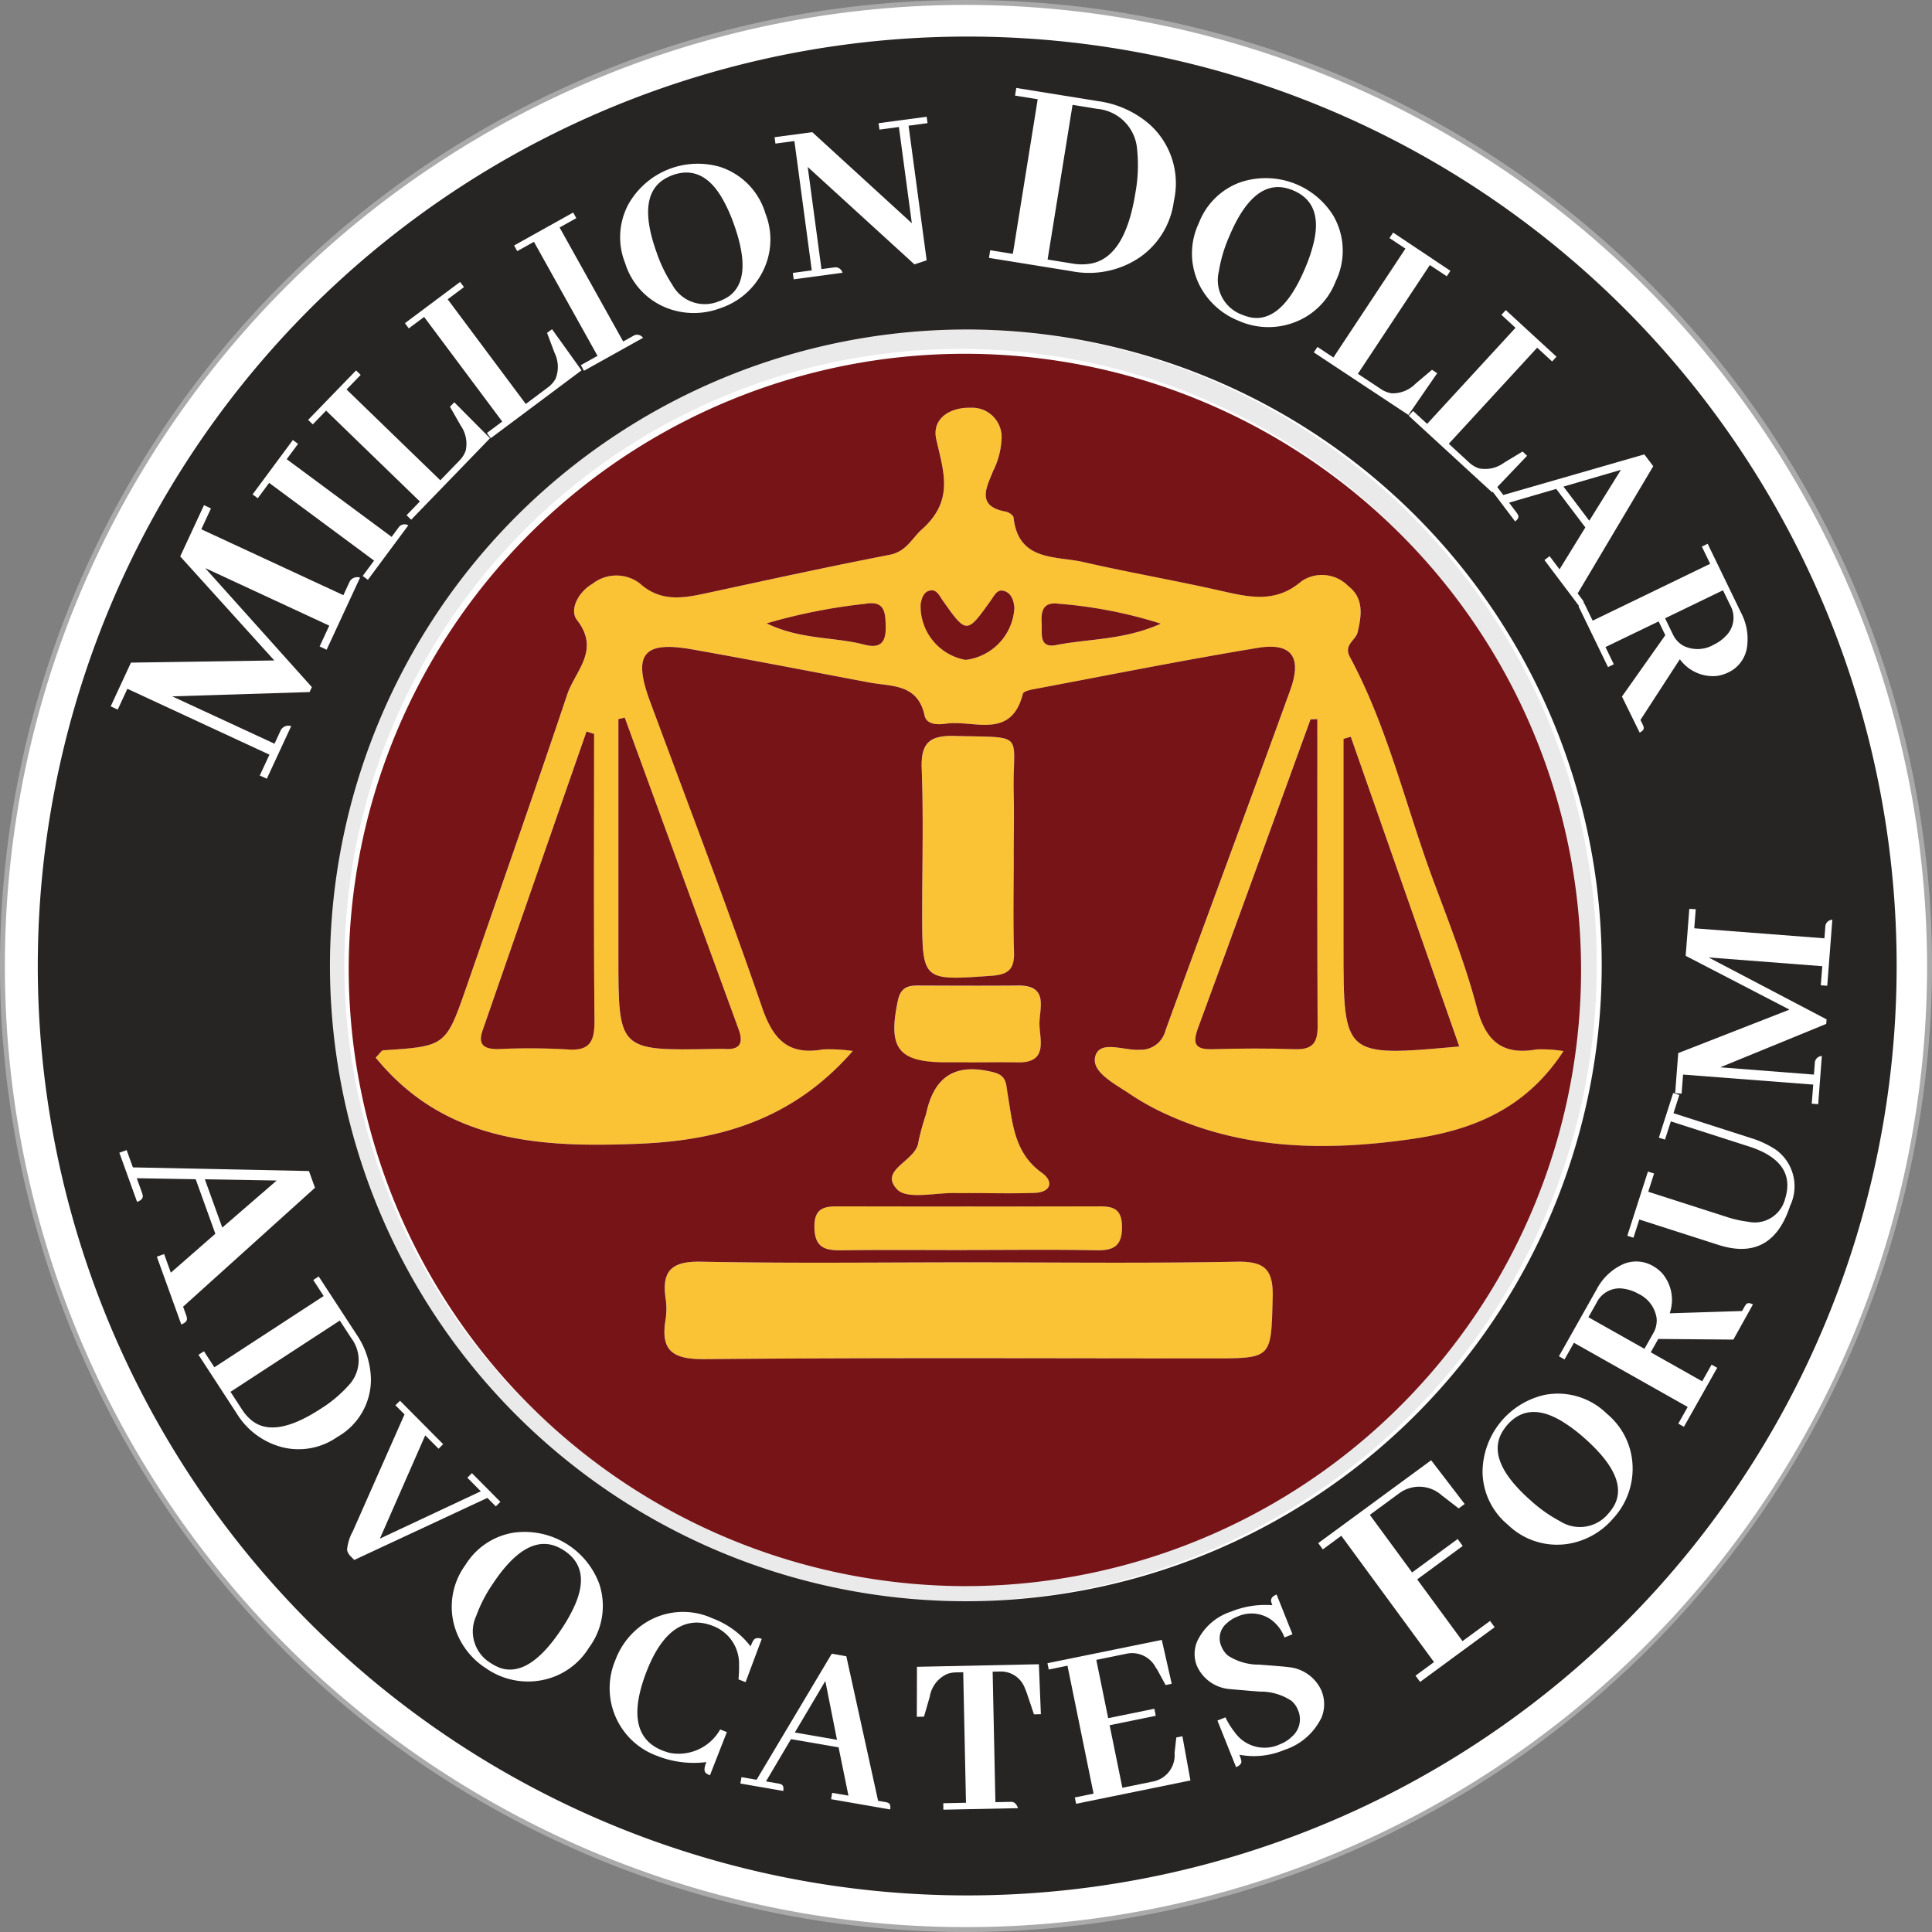 <?xml version="1.0" encoding="UTF-8"?> <svg xmlns="http://www.w3.org/2000/svg" xmlns:xlink="http://www.w3.org/1999/xlink" id="Group_623" data-name="Group 623" width="106.07" height="106.07" viewBox="0 0 106.07 106.07"><rect x="0" y="0" width="106.07" height="106.07" fill="#808080" stroke="none"/><defs><clipPath id="clip-path"><rect id="Rectangle_713" data-name="Rectangle 713" width="106.07" height="106.07" fill="none"></rect></clipPath></defs><g id="Group_622" data-name="Group 622" clip-path="url(#clip-path)"><path id="Path_39366" data-name="Path 39366" d="M106.173,53.273a52.9,52.9,0,1,1-52.9-52.9,52.9,52.9,0,0,1,52.9,52.9" transform="translate(-0.238 -0.238)" fill="#fff"></path><path id="Path_39367" data-name="Path 39367" d="M53.035,106.07A53.035,53.035,0,1,1,106.07,53.035,53.1,53.1,0,0,1,53.035,106.07m0-105.8A52.766,52.766,0,1,0,105.8,53.035,52.826,52.826,0,0,0,53.035.269" fill="#aaa"></path><path id="Path_39368" data-name="Path 39368" d="M119.254,85.09A34.917,34.917,0,1,1,84.48,50.083,34.857,34.857,0,0,1,119.254,85.09m-68.761-.05A33.829,33.829,0,1,0,84.349,51.166,33.844,33.844,0,0,0,50.493,85.04" transform="translate(-31.587 -32.009)" fill="#ebeaea"></path><path id="Path_39369" data-name="Path 39369" d="M122.377,97.356c-2.133,3.281-5.175,4.379-8.375,4.835-4.52.645-9.062.617-13.36-1.334a13.875,13.875,0,0,1-2.066-1.139c-.807-.548-2.109-1.193-1.913-2.041.222-.966,1.591-.332,2.443-.393a1.393,1.393,0,0,0,1.417-1.056c2.27-6.233,4.591-12.447,6.848-18.684.662-1.83.077-2.63-1.773-2.325-4.017.661-8.012,1.46-12.014,2.214-.316.06-.848.14-.89.309-.643,2.542-2.688,1.423-4.205,1.639-.45.064-1.081.072-1.192-.447-.377-1.768-1.837-1.585-3.068-1.82C81,76.5,77.78,75.877,74.548,75.3c-2.7-.48-3.281.263-2.325,2.844,2.073,5.6,4.217,11.185,6.162,16.834.614,1.785,1.465,2.613,3.346,2.281a9.268,9.268,0,0,1,1.628.087c-3.309,3.8-7.346,4.914-11.737,5.093-5.374.219-10.636-.044-14.46-4.73.246-.247.325-.4.413-.4,3.441-.222,3.443-.219,4.588-3.524,1.849-5.336,3.725-10.664,5.519-16.018.43-1.283,1.829-2.423.536-4.077-.437-.56.069-1.547.846-1.991a2.123,2.123,0,0,1,2.591-.031c1.163,1.054,2.391.817,3.7.537,3.339-.717,6.676-1.445,10.027-2.1.927-.18,1.209-.891,1.774-1.4,1.772-1.586,1.195-3.125.784-4.945-.251-1.112.726-1.763,1.891-1.727a1.611,1.611,0,0,1,1.682,1.784,4.3,4.3,0,0,1-.458,1.687c-.337.862-.97,1.927.69,2.228.165.03.419.2.433.326.27,2.42,2.306,2.1,3.851,2.448,2.5.57,5.024,1.007,7.521,1.573,1.564.355,3.015.7,4.444-.53a2.015,2.015,0,0,1,2.563.274c.859.661.734,1.606.511,2.534-.11.46-.791.675-.418,1.367,2.1,3.9,3.073,8.217,4.6,12.329.848,2.277,1.74,4.551,2.359,6.894C118.1,96.8,119,97.6,120.9,97.262a7.646,7.646,0,0,1,1.48.093M70.831,79.045l-.349.079v13c0,5.215,0,5.215,5.235,5.111.2,0,.4-.015.591,0,.837.061,1.055-.31.778-1.067q-3.131-8.562-6.255-17.125m38.026.079-.375.013c-2.054,5.648-4.095,11.3-6.174,16.939-.319.866-.171,1.193.782,1.17,1.507-.038,3.017-.048,4.522,0,.93.033,1.264-.3,1.259-1.242-.029-5.628-.014-11.256-.014-16.884m-39.708.813-.415-.129q-2.856,8.211-5.71,16.424c-.288.83.159,1.022.888,1.009a36.589,36.589,0,0,1,3.739.018c1.273.108,1.53-.441,1.52-1.59-.048-5.244-.021-10.489-.021-15.733m47.5,17.163L110.692,80.1l-.4.114V91.624c0,6.053,0,6.053,6.356,5.477M89.542,75.877a3.043,3.043,0,0,0,2.686-2.86c-.036-.417-.166-.814-.58-.931-.366-.1-.518.252-.711.523-1.325,1.859-1.338,1.858-2.648,0-.189-.268-.331-.62-.7-.54-.347.074-.451.418-.51.757a3,3,0,0,0,2.466,3.05m10.721-1.987A24.88,24.88,0,0,0,94.651,72.8c-.878-.125-.973.429-.934,1.079.032.547-.157,1.373.791,1.188,1.809-.353,3.719-.266,5.756-1.174m-21.643-.017c1.893.912,3.7.73,5.364,1.168.845.222,1.193-.084,1.175-.978-.016-.813-.053-1.456-1.147-1.261a31.128,31.128,0,0,0-5.392,1.071" transform="translate(-36.533 -39.649)" fill="#f9c335"></path><path id="Path_39370" data-name="Path 39370" d="M145.284,118.531c0,1.772-.038,3.545.015,5.315.027.931-.314,1.226-1.241,1.291-3.806.265-3.8.3-3.8-3.5,0-2.625.069-5.252-.028-7.874-.051-1.387.41-1.829,1.789-1.794,4.057.1,3.177-.243,3.265,3.217.029,1.115,0,2.231,0,3.347" transform="translate(-89.621 -71.561)" fill="#f9c335"></path><path id="Path_39371" data-name="Path 39371" d="M132.309,185.929c-2.293,0-4.585-.022-6.877.011-.9.013-1.493-.117-1.517-1.241-.027-1.222.706-1.171,1.536-1.17q6.975.015,13.951,0c.78,0,1.392.018,1.4,1.1s-.452,1.329-1.42,1.31c-2.357-.045-4.716-.015-7.074-.015" transform="translate(-79.198 -117.299)" fill="#f9c335"></path><path id="Path_39372" data-name="Path 39372" d="M117.726,191.989c4.931,0,9.864.06,14.793-.035,1.56-.03,2.027.426,1.984,1.986-.091,3.32-.008,3.323-3.345,3.323-9.271,0-18.542-.045-27.813.04-1.717.016-2.468-.4-2.173-2.169a3.888,3.888,0,0,0,0-1.18c-.223-1.542.38-2.032,1.956-2,4.863.1,9.73.036,14.6.036" transform="translate(-64.623 -122.683)" fill="#f9c335"></path><path id="Path_39373" data-name="Path 39373" d="M140,169.477c-.262,0-.524.007-.785,0-1.108-.034-2.678.369-3.223-.2-1.044-1.1,1.072-1.545,1.169-2.618a13.917,13.917,0,0,1,.415-1.508c.443-2.12,1.646-2.836,3.726-2.3.715.184.665.657.753,1.169.274,1.6.343,3.249,1.885,4.347.656.468.514,1.065-.409,1.1-1.176.043-2.354.01-3.532.01Z" transform="translate(-86.733 -103.971)" fill="#f9c335"></path><path id="Path_39374" data-name="Path 39374" d="M140.1,154.174h-1.179c-2.639,0-3.207-.772-2.642-3.407.149-.7.527-.809,1.1-.809,1.834,0,3.668.013,5.5,0,1.7-.016,1.158,1.271,1.169,2.119s.492,2.137-1.195,2.1c-.917-.019-1.834,0-2.751,0" transform="translate(-86.975 -95.841)" fill="#f9c335"></path><path id="Path_39375" data-name="Path 39375" d="M53.052,87.623A33.829,33.829,0,1,1,86.74,121.434,33.912,33.912,0,0,1,53.052,87.623m66.7,4.437a7.586,7.586,0,0,0-1.48-.093c-1.894.337-2.8-.463-3.288-2.311-.619-2.343-1.511-4.617-2.359-6.894-1.532-4.112-2.507-8.434-4.6-12.33-.373-.692.307-.906.418-1.367.223-.928.348-1.873-.511-2.534a2.015,2.015,0,0,0-2.563-.274c-1.428,1.233-2.88.884-4.444.53-2.5-.567-5.024-1-7.521-1.573-1.546-.353-3.581-.029-3.851-2.448-.014-.127-.268-.3-.433-.326-1.66-.3-1.027-1.367-.69-2.228a4.3,4.3,0,0,0,.458-1.687A1.611,1.611,0,0,0,87.2,56.74c-1.165-.036-2.142.616-1.891,1.727.411,1.82.988,3.359-.784,4.945-.565.506-.846,1.216-1.774,1.4-3.352.651-6.689,1.379-10.027,2.1-1.3.28-2.533.517-3.7-.537a2.123,2.123,0,0,0-2.591.031c-.778.445-1.283,1.432-.846,1.991,1.293,1.654-.106,2.795-.536,4.077-1.795,5.355-3.67,10.682-5.519,16.018-1.145,3.3-1.147,3.3-4.588,3.524-.088.005-.167.157-.413.4,3.824,4.686,9.086,4.949,14.46,4.73,4.391-.179,8.428-1.3,11.738-5.093a9.268,9.268,0,0,0-1.628-.087c-1.88.332-2.731-.5-3.346-2.281-1.944-5.649-4.089-11.23-6.162-16.834-.955-2.582-.372-3.324,2.325-2.844,3.233.575,6.457,1.2,9.682,1.81,1.231.235,2.691.052,3.068,1.819.111.519.742.511,1.192.447,1.517-.215,3.562.9,4.205-1.639.043-.169.575-.25.89-.309,4-.753,8-1.552,12.014-2.214,1.85-.3,2.435.5,1.773,2.325-2.257,6.237-4.578,12.451-6.849,18.684a1.393,1.393,0,0,1-1.417,1.056c-.852.062-2.221-.573-2.443.393-.2.849,1.107,1.493,1.913,2.041a13.875,13.875,0,0,0,2.066,1.139c4.3,1.951,8.839,1.978,13.36,1.334,3.2-.457,6.242-1.554,8.375-4.835m-32.742,11.6c-4.866,0-9.733.062-14.6-.036-1.575-.032-2.179.458-1.956,2a3.9,3.9,0,0,1,0,1.181c-.3,1.767.456,2.185,2.173,2.169,9.27-.086,18.542-.041,27.813-.041,3.337,0,3.253,0,3.345-3.322.043-1.56-.424-2.016-1.984-1.986-4.93.095-9.862.035-14.793.035m2.561-22.336c0-1.115.024-2.232,0-3.347-.088-3.46.792-3.114-3.265-3.217-1.379-.035-1.84.407-1.789,1.794.1,2.621.028,5.249.027,7.874,0,3.8,0,3.767,3.8,3.5.928-.065,1.269-.36,1.242-1.291-.053-1.77-.016-3.543-.014-5.315m-2.552,21.66c2.358,0,4.717-.031,7.074.015.968.018,1.43-.229,1.42-1.31s-.621-1.106-1.4-1.1q-6.975.015-13.951,0c-.83,0-1.563-.052-1.536,1.17.025,1.124.615,1.254,1.517,1.241,2.292-.033,4.585-.011,6.877-.011m.156-3.124v-.006c1.177,0,2.356.032,3.532-.01.923-.034,1.065-.63.409-1.1-1.542-1.1-1.611-2.752-1.885-4.347-.088-.512-.038-.986-.753-1.17-2.08-.535-3.283.18-3.726,2.3a14.009,14.009,0,0,0-.416,1.508c-.1,1.073-2.213,1.522-1.169,2.618.545.572,2.115.169,3.223.2.262.008.523,0,.785,0m-.14-7.174c.917,0,1.834-.016,2.751,0,1.687.034,1.206-1.24,1.195-2.1s.534-2.135-1.169-2.119c-1.834.017-3.668.007-5.5,0-.569,0-.947.113-1.1.808-.565,2.636,0,3.405,2.642,3.407q.589,0,1.179,0" transform="translate(-33.907 -34.353)" fill="#771417"></path><path id="Path_39376" data-name="Path 39376" d="M94.428,109.172q3.127,8.563,6.256,17.125c.277.758.059,1.129-.778,1.067-.2-.014-.394,0-.591,0-5.235.1-5.235.1-5.235-5.111v-13l.349-.079" transform="translate(-60.129 -69.776)" fill="#771417"></path><path id="Path_39377" data-name="Path 39377" d="M188.552,109.392c0,5.628-.015,11.257.014,16.884.005.939-.329,1.275-1.259,1.242-1.506-.053-3.016-.042-4.522,0-.952.024-1.1-.3-.782-1.17,2.08-5.638,4.121-11.291,6.174-16.939l.374-.013" transform="translate(-116.227 -69.916)" fill="#771417"></path><path id="Path_39378" data-name="Path 39378" d="M79.379,111.416c0,5.244-.027,10.489.021,15.733.01,1.148-.246,1.7-1.52,1.59a36.582,36.582,0,0,0-3.738-.018c-.73.013-1.177-.179-.889-1.009q2.849-8.214,5.71-16.424l.415.129" transform="translate(-46.762 -71.127)" fill="#771417"></path><path id="Path_39379" data-name="Path 39379" d="M210.754,129.089c-6.356.576-6.356.576-6.356-5.477V112.2l.4-.114,5.957,17.005" transform="translate(-130.638 -71.637)" fill="#771417"></path><path id="Path_39380" data-name="Path 39380" d="M142.486,93.63a3,3,0,0,1-2.466-3.05c.058-.339.163-.683.51-.757.372-.08.514.272.7.54,1.31,1.856,1.323,1.857,2.648,0,.193-.271.346-.626.711-.523.414.117.543.515.58.931a3.043,3.043,0,0,1-2.686,2.86" transform="translate(-89.477 -57.401)" fill="#771417"></path><path id="Path_39381" data-name="Path 39381" d="M165,92.917c-2.037.908-3.948.821-5.756,1.174-.948.185-.759-.641-.791-1.188-.038-.65.056-1.2.934-1.08A24.873,24.873,0,0,1,165,92.917" transform="translate(-101.266 -58.676)" fill="#771417"></path><path id="Path_39382" data-name="Path 39382" d="M116.63,92.88a31.125,31.125,0,0,1,5.392-1.071c1.094-.195,1.131.448,1.147,1.261.018.894-.33,1.2-1.175.978-1.665-.438-3.471-.256-5.364-1.168" transform="translate(-74.542 -58.656)" fill="#771417"></path><path id="Path_39383" data-name="Path 39383" d="M56.479,5.564a51.027,51.027,0,1,0,51.087,51,51,51,0,0,0-51.087-51m.132,16.081A34.911,34.911,0,1,1,21.553,56.324,34.978,34.978,0,0,1,56.611,21.645" transform="translate(-3.437 -3.556)" fill="#272424"></path><path id="Path_39384" data-name="Path 39384" d="M22.34,77.038l-.53,1.143,7.8,3.618.351-.757a.48.48,0,0,1,.565-.207l-1.835,3.959-.386-.179.53-1.143L22.021,80.31l5.859,6.537-.126.271-7.541.236,5.616,2.6.351-.758a.48.48,0,0,1,.565-.207l-1.338,2.887L25.02,91.7l.531-1.144-7.8-3.618-.53,1.143-.386-.179,1.113-2.4,7.869-.119-5.165-5.712,1.306-2.815Z" transform="translate(-10.758 -49.123)" fill="#fff"></path><path id="Path_39385" data-name="Path 39385" d="M44.756,74.622l-.285-.211.625-.844L39.336,69.3l-.625.844-.285-.211,2.211-2.986.285.211L40.3,68l5.76,4.265.414-.559a.4.4,0,0,1,.5-.074Z" transform="translate(-24.559 -42.789)" fill="#fff"></path><path id="Path_39386" data-name="Path 39386" d="M52.54,64.552l-.255-.246.731-.755-5.148-4.988-.731.755-.254-.247,2.63-2.715.254.246-.776.8,5.148,4.986,1.041-1.075a1.484,1.484,0,0,0,.353-.554,1.755,1.755,0,0,0-.282-1.388l-.582-1.021.237-.245,1.962,1.974Z" transform="translate(-29.965 -36.019)" fill="#fff"></path><path id="Path_39387" data-name="Path 39387" d="M66.317,51.477l-.212-.284.842-.628-4.289-5.744-.842.629-.212-.285L64.633,42.9l.212.284-.894.668L68.24,49.6l1.2-.9a1.481,1.481,0,0,0,.437-.49,1.755,1.755,0,0,0-.057-1.415l-.413-1.1.274-.2L71.3,47.754Z" transform="translate(-39.373 -27.421)" fill="#fff"></path><path id="Path_39388" data-name="Path 39388" d="M82.046,41.021l-.172-.309.917-.511L79.3,33.941l-.917.511-.173-.309,3.244-1.81.172.309-.917.512L84.2,39.414l.608-.339a.4.4,0,0,1,.482.137Z" transform="translate(-49.986 -20.665)" fill="#fff"></path><path id="Path_39389" data-name="Path 39389" d="M99.787,25.039a3.834,3.834,0,0,1,2.546,2.57,3.883,3.883,0,0,1-.154,3.209,4.023,4.023,0,0,1-2.31,1.992,4.116,4.116,0,0,1-2.739.067,3.874,3.874,0,0,1-2.5-2.547,3.821,3.821,0,0,1,.171-3.2,4.372,4.372,0,0,1,4.982-2.09m.523,7.138q1.384-.959.289-4a8.579,8.579,0,0,0-.624-1.38q-1.084-1.884-2.739-1.287c-.074.027-.151.06-.23.1q-1.827.855-.638,4.151a7.791,7.791,0,0,0,.861,1.769,2.023,2.023,0,0,0,2.547.909,2.5,2.5,0,0,0,.533-.262" transform="translate(-60.312 -15.894)" fill="#fff"></path><path id="Path_39390" data-name="Path 39390" d="M123.549,18.116l2.641-.354.047.351-1.041.14.993,7.39-.672.223L119.66,20.52l.753,5.607.755-.1a.4.4,0,0,1,.4.3l-2.68.361-.047-.352,1.041-.14-.954-7.1-1.041.14-.047-.351,2.068-.278,5.467,5-.71-5.282-1.067.143Z" transform="translate(-75.314 -11.352)" fill="#fff"></path><path id="Path_39391" data-name="Path 39391" d="M156.46,14.107a5.426,5.426,0,0,1,2.824,1.286,4.348,4.348,0,0,1,1.319,4.186A4.446,4.446,0,0,1,158.7,22.7a4.979,4.979,0,0,1-3.726.739l-4.525-.73.068-.42,1.244.2L153.126,14l-1.244-.2.068-.42Zm-1.421.2L153.669,22.8l1.369.221a2.969,2.969,0,0,0,.956.01q1.915-.3,2.49-3.859a8.483,8.483,0,0,0,.1-2.409,2.41,2.41,0,0,0-2.176-2.234Z" transform="translate(-96.154 -8.551)" fill="#fff"></path><path id="Path_39392" data-name="Path 39392" d="M189.1,29.11a3.834,3.834,0,0,1,.139,3.616,3.882,3.882,0,0,1-2.283,2.261,4.022,4.022,0,0,1-3.048-.093,4.115,4.115,0,0,1-2.064-1.8,3.871,3.871,0,0,1-.118-3.563,3.823,3.823,0,0,1,2.29-2.244A4.372,4.372,0,0,1,189.1,29.11m-4.439,5.614q1.669.228,2.914-2.752a8.6,8.6,0,0,0,.473-1.438q.474-2.121-1.149-2.8c-.073-.03-.151-.058-.235-.084q-1.924-.605-3.276,2.629a7.837,7.837,0,0,0-.561,1.886,2.024,2.024,0,0,0,1.262,2.392,2.544,2.544,0,0,0,.571.167" transform="translate(-115.907 -17.283)" fill="#fff"></path><path id="Path_39393" data-name="Path 39393" d="M199.88,41.979l.2-.3.876.58,3.955-5.977-.876-.58.2-.3L207.38,37.5l-.2.3-.93-.616L202.3,43.154l1.248.826a1.47,1.47,0,0,0,.609.246,1.761,1.761,0,0,0,1.312-.532l.9-.76.285.188-1.58,2.292Z" transform="translate(-127.75 -22.632)" fill="#fff"></path><path id="Path_39394" data-name="Path 39394" d="M214.316,52.975l.24-.261.773.711,4.852-5.275-.773-.711.24-.261,2.783,2.559-.24.261-.821-.756-4.852,5.275,1.1,1.013a1.48,1.48,0,0,0,.563.339,1.754,1.754,0,0,0,1.38-.318l1.006-.608.251.231L218.9,57.187Z" transform="translate(-136.977 -30.153)" fill="#fff"></path><path id="Path_39395" data-name="Path 39395" d="M229.571,74.923l.283-.214.546.723,1.417-2.3-1.6-2.115-2.589.755.419.555a.75.75,0,0,1,.077.123c.053.114,0,.231-.162.352l-1.44-1.906.283-.214.507.67,7.742-2.231.491.649-4.15,6.986.245.324a.64.64,0,0,1,.077.123q.079.17-.162.352Zm4.2-4.953-3.155.919,1.417,1.875Z" transform="translate(-144.779 -44.175)" fill="#fff"></path><path id="Path_39396" data-name="Path 39396" d="M240.154,86.16l.319-.155.458.946,6.452-3.123-.458-.945.319-.154,1.841,3.8a3.084,3.084,0,0,1,.329,1.8,1.821,1.821,0,0,1-1.04,1.466,2.142,2.142,0,0,1-.637.192,2.249,2.249,0,0,1-2.02-.919L243.555,92.4l.12.248a.983.983,0,0,1,.057.148c.026.114-.048.213-.221.3l-.972-1.979,2.38-3.369-.366-.756L241.634,88.4l.458.945-.319.154Zm7.931-.878-3.178,1.538.429.886a1.374,1.374,0,0,0,.579.624,1.768,1.768,0,0,0,1.674-.066,2.172,2.172,0,0,0,.628-.45,1.4,1.4,0,0,0,.263-1.717Z" transform="translate(-153.491 -52.875)" fill="#fff"></path><path id="Path_39397" data-name="Path 39397" d="M20.219,180.83l.4-.144.368,1.022,2.444-2.137-1.079-2.993-3.235-.056.283.785a.891.891,0,0,1,.044.169q.03.223-.31.346l-.973-2.7.4-.144.342.949,9.667.2.331.919-7.241,6.53.166.459a.768.768,0,0,1,.044.169c.02.149-.084.264-.31.346Zm6.58-4.181-3.944-.068.957,2.652Z" transform="translate(-11.608 -111.836)" fill="#fff"></path><path id="Path_39398" data-name="Path 39398" d="M38.877,197.374a4.513,4.513,0,0,1,.79,2.462A3.621,3.621,0,0,1,37.824,203a3.7,3.7,0,0,1-2.995.573,4.149,4.149,0,0,1-2.544-1.883l-2.086-3.2.3-.193.573.88,6-3.914-.573-.88.3-.193Zm-.92-.764-6,3.914.631.968a2.464,2.464,0,0,0,.529.6q1.256,1.014,3.774-.627a7.091,7.091,0,0,0,1.543-1.288,2.008,2.008,0,0,0,.158-2.595Z" transform="translate(-19.302 -124.11)" fill="#fff"></path><path id="Path_39399" data-name="Path 39399" d="M53.023,221.674a.73.73,0,0,1-.23-.381,2.538,2.538,0,0,1,.31-1.011l2.845-6.432-.5-.5.252-.249,2.368,2.385-.251.25L57.085,215l-2.49,5.672,5.541-2.6-.74-.745.252-.25,1.563,1.574-.252.25-.462-.466-7.309,3.408Z" transform="translate(-33.739 -136.198)" fill="#fff"></path><path id="Path_39400" data-name="Path 39400" d="M76.79,235.807a3.833,3.833,0,0,1-.538,3.578,3.882,3.882,0,0,1-2.665,1.8,4.024,4.024,0,0,1-2.977-.66,4.119,4.119,0,0,1-1.692-2.155,3.875,3.875,0,0,1,.549-3.523,3.821,3.821,0,0,1,2.668-1.778,4.374,4.374,0,0,1,4.654,2.743m-5.408,4.688q1.6.535,3.377-2.159a8.615,8.615,0,0,0,.734-1.325q.861-2-.607-2.965a2.483,2.483,0,0,0-.215-.126q-1.778-.953-3.709,1.971a7.824,7.824,0,0,0-.9,1.748,2.024,2.024,0,0,0,.794,2.585,2.534,2.534,0,0,0,.529.271" transform="translate(-43.916 -148.926)" fill="#fff"></path><path id="Path_39401" data-name="Path 39401" d="M95.429,253.166a3.952,3.952,0,0,1-2.352-5.3,4.133,4.133,0,0,1,1.677-2.051,3.869,3.869,0,0,1,3.64-.226,4.723,4.723,0,0,1,2.1,1.542,2.071,2.071,0,0,1,.163-.345q.142-.183.449-.065l-.887,2.374-.391-.153a6.294,6.294,0,0,0,.032-.8A2.214,2.214,0,0,0,98.4,246a2.454,2.454,0,0,0-.847-.176q-1.721,0-2.769,2.681-1.336,3.452.855,4.337a3.729,3.729,0,0,0,.426.139,2.621,2.621,0,0,0,2.759-1.289l.367.144-.928,2.371a.862.862,0,0,1-.21-.11q-.185-.142.014-.614a5.47,5.47,0,0,1-2.639-.314" transform="translate(-59.285 -156.742)" fill="#fff"></path><path id="Path_39402" data-name="Path 39402" d="M117.62,259.581l.06-.349.893.154-.541-2.651-2.613-.452-1.373,2.32.685.119a.8.8,0,0,1,.14.038c.116.047.157.17.123.368l-2.354-.408.061-.349.828.143,4.128-6.919.8.139,1.744,7.935.4.07a.62.62,0,0,1,.14.037q.174.07.123.368Zm-.316-6.489-1.675,2.828,2.315.4Z" transform="translate(-71.992 -160.802)" fill="#fff"></path><path id="Path_39403" data-name="Path 39403" d="M140.942,261.175l-.007-.354,1.247-.026-.152-7.166-.38.008a1.574,1.574,0,0,0-.471.075,1.651,1.651,0,0,0-.984,1.255l-.318,1.1-.394.008.008-2.744,6.693-.141.11,2.741-.38.008-.364-1.082c-.038-.113-.079-.221-.125-.326a1.4,1.4,0,0,0-1.385-.942l-.394.008.151,7.165.893-.018q.236.021.348.347Z" transform="translate(-89.148 -161.82)" fill="#fff"></path><path id="Path_39404" data-name="Path 39404" d="M165.845,251.976l-.407-.748a2.112,2.112,0,0,0-.14-.226,1.464,1.464,0,0,0-1.612-.743l-1.646.335.652,3.2,2.534-.516.079.386-2.534.517.7,3.434,1.646-.336a1.471,1.471,0,0,0,1.22-1.575l.095-.85.335-.068.441,2.428-6.277,1.28-.071-.347,1.029-.21-1.431-7.023-1.029.21-.071-.347,6.277-1.28.544,2.408Z" transform="translate(-101.851 -159.464)" fill="#fff"></path><path id="Path_39405" data-name="Path 39405" d="M188.676,249.409a3.419,3.419,0,0,1-1.993,1.7,4.289,4.289,0,0,1-2.479.268,1.859,1.859,0,0,1,.112.351q.012.207-.293.329L183,249.5l.439-.175a4.444,4.444,0,0,0,.509.815,2,2,0,0,0,2.483.663,1.935,1.935,0,0,0,.654-.416,1.252,1.252,0,0,0,.326-1.487,1.228,1.228,0,0,0-.348-.483,3.057,3.057,0,0,0-1.743-.506q-1.386-.111-1.609-.136a2.164,2.164,0,0,1-1.832-1.262,1.766,1.766,0,0,1,.016-1.377,3.118,3.118,0,0,1,1.857-1.617,4.974,4.974,0,0,1,2.263-.351,1.531,1.531,0,0,1-.066-.2q-.043-.251.3-.387l.871,2.182-.439.175a2.121,2.121,0,0,0-.8-1.022,1.869,1.869,0,0,0-1.8-.116,1.738,1.738,0,0,0-.554.348,1.069,1.069,0,0,0-.308,1.282,1.3,1.3,0,0,0,.353.5,3.1,3.1,0,0,0,1.713.5q1.37.1,1.58.134a2.2,2.2,0,0,1,1.842,1.286,1.943,1.943,0,0,1-.026,1.565" transform="translate(-116.161 -155.039)" fill="#fff"></path><path id="Path_39406" data-name="Path 39406" d="M206.146,234.333l-.252-.343,1.016-.746-5.089-6.934-1.016.746-.252-.343,6.2-4.549,1.84,2.4-.33.242-.856-.661a.046.046,0,0,0-.031-.017,1.853,1.853,0,0,0-2.365-.16l-1.625,1.193,2.321,3.162,2.5-1.836.279.381-2.5,1.836,2.489,3.39,1.511-1.109.252.343Z" transform="translate(-128.18 -141.993)" fill="#fff"></path><path id="Path_39407" data-name="Path 39407" d="M228.9,212.093a3.833,3.833,0,0,1,3.469,1.027,3.881,3.881,0,0,1,1.41,2.887,4.019,4.019,0,0,1-1.065,2.857,4.115,4.115,0,0,1-2.368,1.378,3.875,3.875,0,0,1-3.414-1.03,3.821,3.821,0,0,1-1.391-2.888,4.372,4.372,0,0,1,3.36-4.23m3.9,6q.751-1.508-1.672-3.643a8.6,8.6,0,0,0-1.211-.909q-1.858-1.129-3.02.191a2.462,2.462,0,0,0-.155.2q-1.189,1.629,1.44,3.946a7.82,7.82,0,0,0,1.606,1.135,2.023,2.023,0,0,0,2.67-.429,2.562,2.562,0,0,0,.342-.487" transform="translate(-144.147 -135.501)" fill="#fff"></path><path id="Path_39408" data-name="Path 39408" d="M244.039,201l-.309-.174.516-.915L238,196.387l-.516.915-.308-.174,2.076-3.682a3.079,3.079,0,0,1,1.286-1.294,1.823,1.823,0,0,1,1.8.019,2.147,2.147,0,0,1,.52.414,2.249,2.249,0,0,1,.4,2.183l3.974-.125.135-.24a1.045,1.045,0,0,1,.089-.131q.118-.129.37.013l-1.072,1.927-4.124-.035-.413.732,2.824,1.593.516-.915.309.174Zm-5.243-6.016,3.076,1.735.484-.858a1.384,1.384,0,0,0,.183-.831,1.77,1.77,0,0,0-1.009-1.338,2.189,2.189,0,0,0-.728-.26,1.4,1.4,0,0,0-1.561.763Z" transform="translate(-151.589 -122.666)" fill="#fff"></path><path id="Path_39409" data-name="Path 39409" d="M247.576,174.126l1.132-3.525.338.108-.321,1,4.3,1.38a5.98,5.98,0,0,0,1.17.265,1.717,1.717,0,0,0,2.041-1.247q.638-2.028-1.958-2.876l-4.312-1.384-.321,1-.337-.108.787-2.45.337.108-.321,1,4.237,1.36a5.281,5.281,0,0,1,1.4.657,2.482,2.482,0,0,1,.765,3.072q-1,3.058-3.891,2.156l-4.387-1.409-.321,1Z" transform="translate(-158.234 -106.281)" fill="#fff"></path><path id="Path_39410" data-name="Path 39410" d="M255.983,138.282l-.081,1.047,7.146.55.054-.694a.4.4,0,0,1,.38-.326l-.279,3.625-.354-.027.081-1.047-6.243-.481,6.479,3.4-.019.249-5.818,2.383,5.143.4.053-.694a.4.4,0,0,1,.381-.326l-.2,2.644-.354-.027.081-1.048-7.146-.55-.08,1.047-.354-.027.169-2.2,6.108-2.386-5.7-2.954.2-2.578Z" transform="translate(-162.884 -88.364)" fill="#fff"></path></g></svg> 